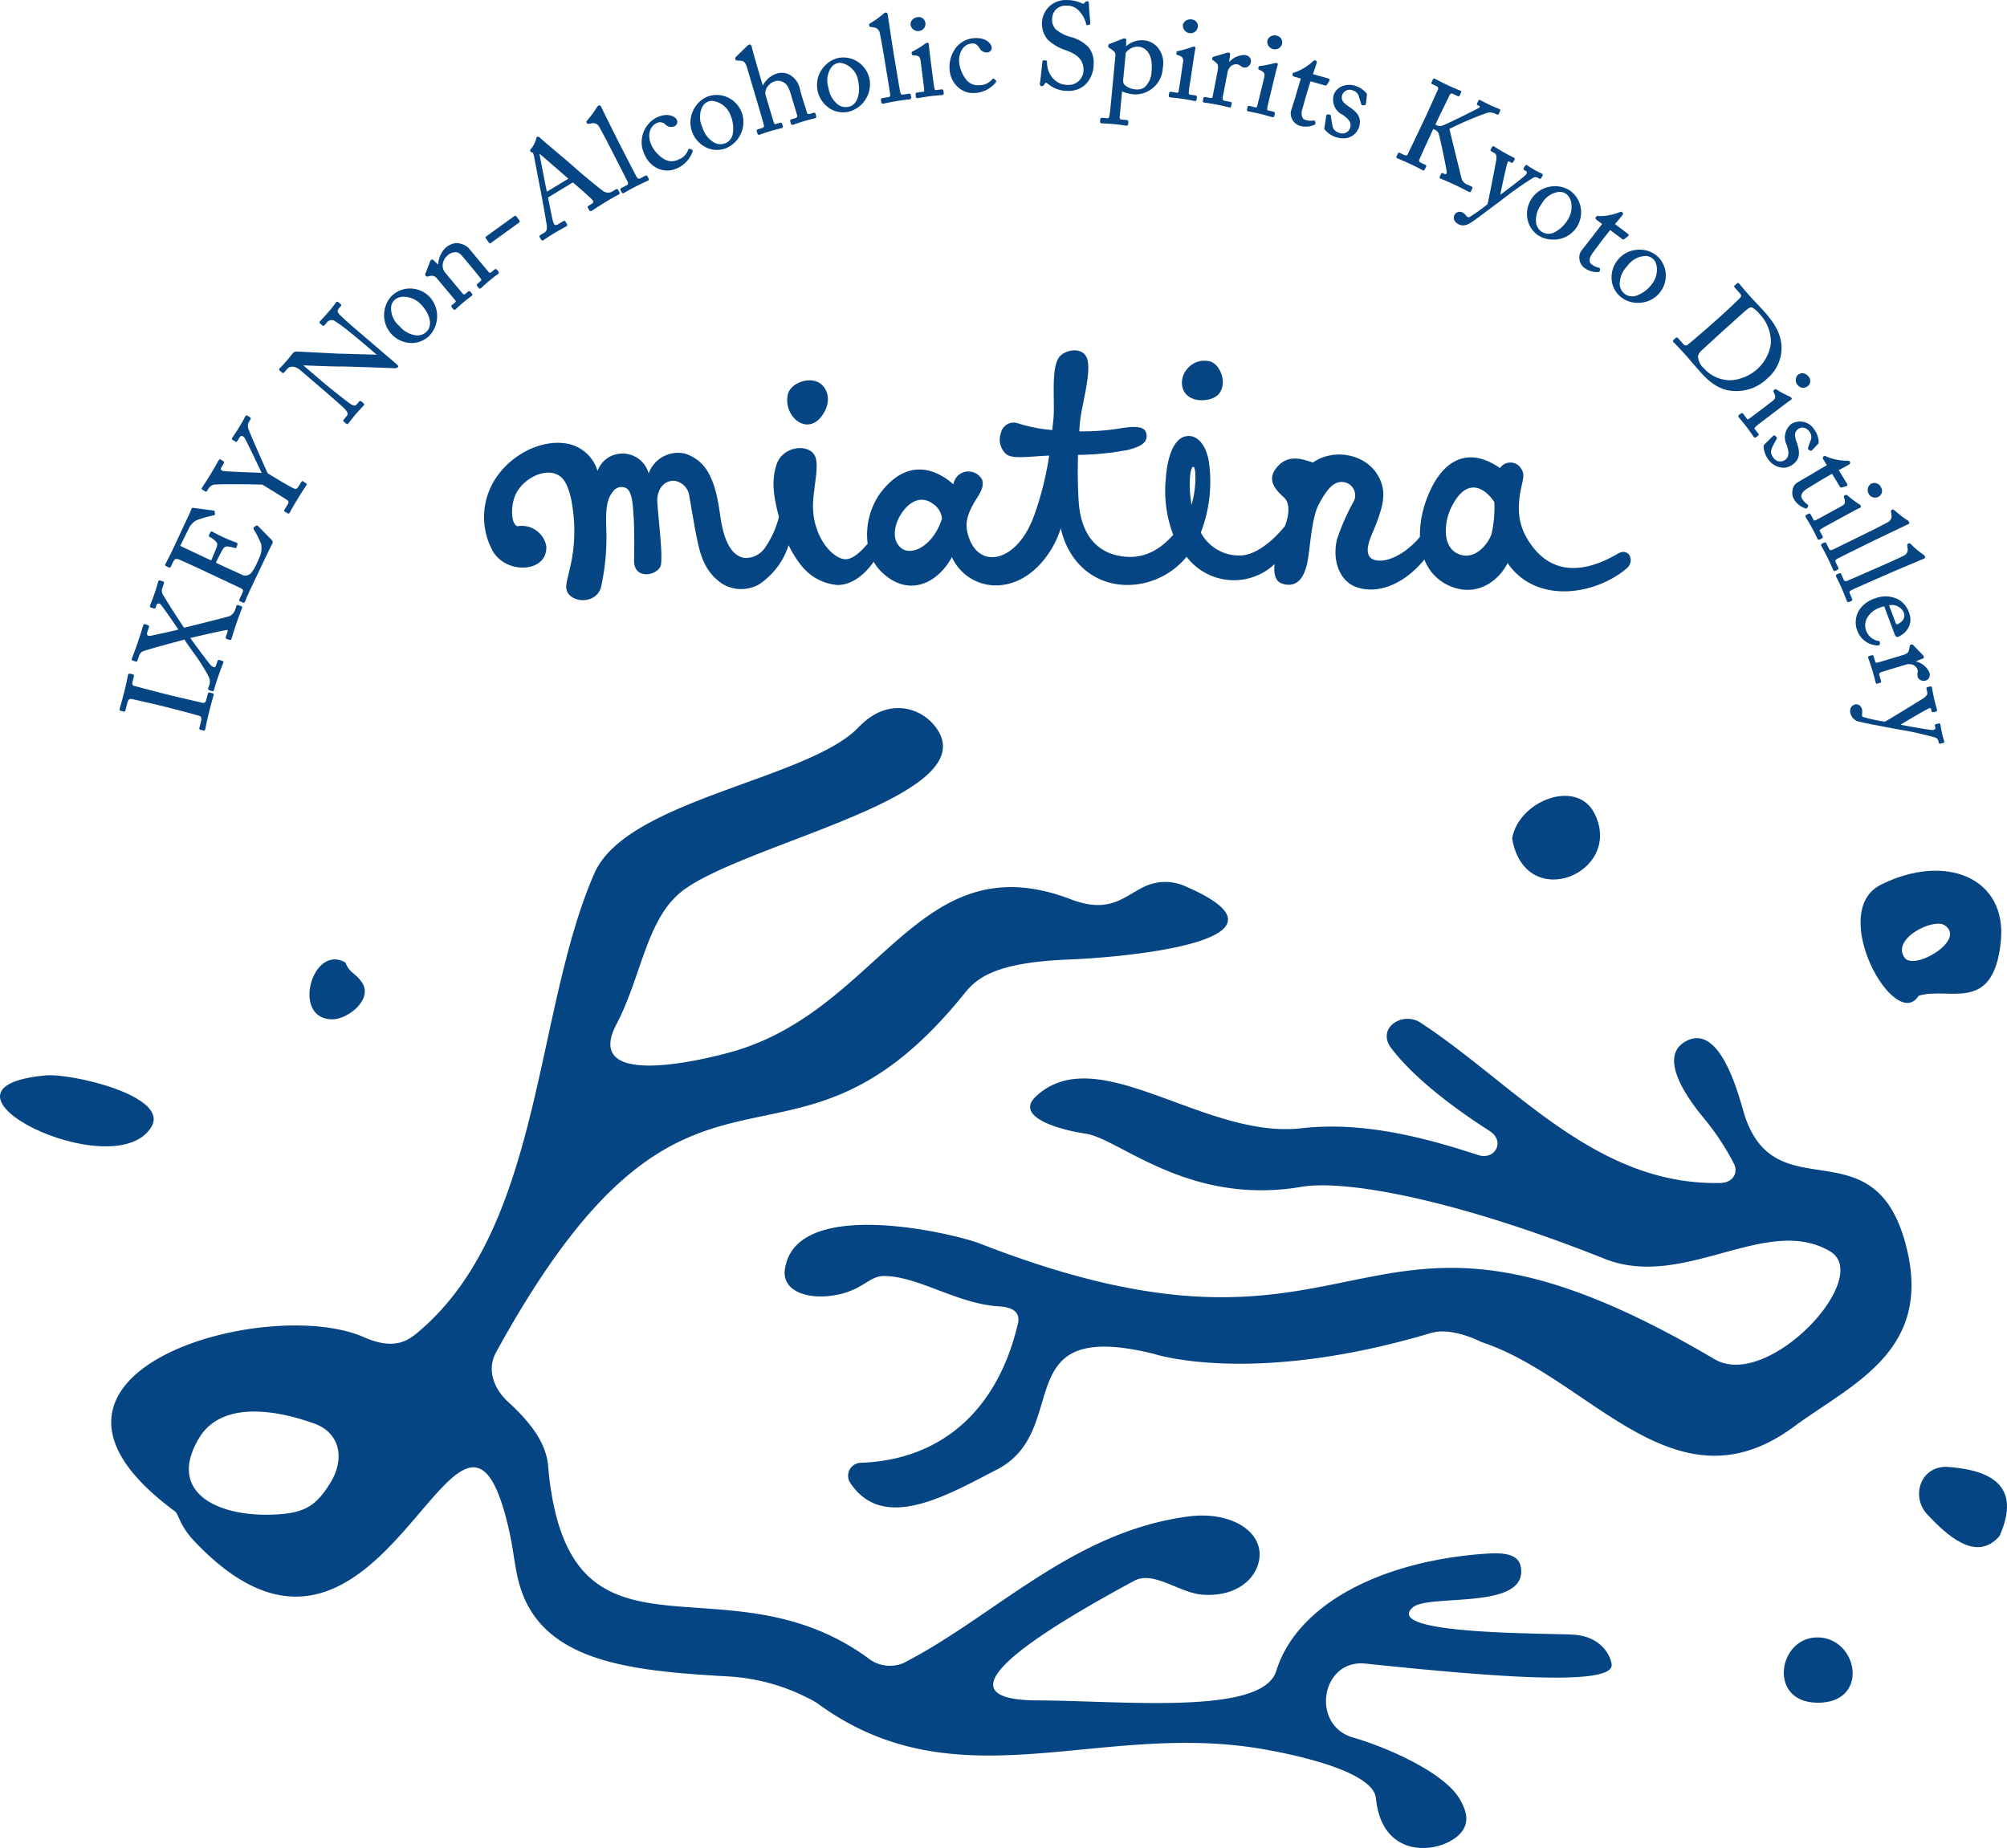 <svg xmlns="http://www.w3.org/2000/svg" width="280" height="257.82" viewBox="0 0 280 257.82">
  <g id="グループ_9" data-name="グループ 9" transform="translate(-1194.724 -371.09)">
    <g id="グループ_8" data-name="グループ 8">
      <g id="グループ_5" data-name="グループ 5">
        <path id="パス_56" data-name="パス 56" d="M1362.618,426.921c4-.194,2.9-4.817.932-5.406a3.118,3.118,0,0,0-3.187,1.022C1358.911,424.216,1359.529,427.071,1362.618,426.921Z" fill="#064583"/>
        <path id="パス_57" data-name="パス 57" d="M1309.718,428.6c1.211-2.153.049-3.93-1.126-4.308-1.616-.518-3.652.453-3.96,1.844C1303.934,429.292,1307.631,432.306,1309.718,428.6Z" fill="#064583"/>
        <path id="パス_58" data-name="パス 58" d="M1420.424,448.335c-4.9,2.9-9.655,3.021-12.682-2.159-1.2-2.062-1.392-4.244-.787-7.067.244-1.141.474-1.844.072-2.49a1.76,1.76,0,0,0-3.041-.226c-4.67-3.256-8.174-.847-10.054,3.887a14.5,14.5,0,0,0-1.115,5.721c-1.979,2.361-4.661,3.735-6.382,3.19-1.194-.378-1.063-1.805-.361-3.447,1.756-4.1,2.1-5.971,1.031-8.062-1.695-3.3-6.309-4.1-9.211-2.066-1.353-.421-3.606-1.361-5.232.935-1.041,1.469-.22,2.675,1.187,3.94.784.7.756,2.1.325,3.449-.049.152-.111.334-.182.535-1.765,2.2-4.158,4.058-6.169,4.113a6.042,6.042,0,0,1-5.574-3.2,19.757,19.757,0,0,0,1.162-9.65c-.331-2.469-1.669-4.214-3.39-3.746-1.7.467-2.468,3.168-2.659,5.927a17.183,17.183,0,0,0,1.039,7.783c-2.026,2.3-4.324,3.395-7.117,3.008-3.723-.515-5.748-3.258-6.061-7.542-.117-1.6-.184-3.958-.1-6.619a38.528,38.528,0,0,0,6.975-.693c1.716-.439,2.937-1.035,2.507-2.436-.359-1.169-2.715-.712-4.263-.462a33.709,33.709,0,0,1-5.05.309c.035-.472.074-.948.12-1.426.2-2.1,1.624-6.841.974-8.717-.586-1.691-2.928-1.277-3.776-.346-1.389,1.527-.637,6.422-.946,9.04-.047.4-.091.82-.137,1.268a21.31,21.31,0,0,1-4.759-.927,1.817,1.817,0,0,0-2.406,1.343,2.729,2.729,0,0,0,.588,2.8c.787.9,2.887.5,6.146.347a43.967,43.967,0,0,1-2.065,8.272c-2.32,6.57-7.577,7.688-9.128,3.185-.556-1.613-.456-2.8.674-4.8.591-1.047,1.555-2.135,1.16-3.3a2.176,2.176,0,0,0-2.65-1.01,2.042,2.042,0,0,0-1.334,1.675c-1.705-1.511-6.1-4.415-10.343,1.388a10.075,10.075,0,0,0-1.639,6.885c-1.116,1.309-2.22,2.256-3.221,2.158-1.906-.186-4.677-3.543-4.382-8.079.16-2.466.856-5.12.236-6.344-.885-1.747-4.409-1.344-5.291,1.086-.838,2.308-.456,4.666.28,7.436a13.025,13.025,0,0,1-1.791,4.076,3.318,3.318,0,0,1-2.891,1.663c-1.84-.18-2.883-2.211-3.387-5.162-.331-1.943-.532-4.658-1.907-6.971a5.57,5.57,0,0,0-3.185-2.443,4.353,4.353,0,0,0-5.013,2.775,3.773,3.773,0,0,0-4.438-2.685,3.616,3.616,0,0,0-2.691,2.341,5.458,5.458,0,0,0-4.079-3.778c-3.638-.729-7.505,1.389-9.569,4.035a9.828,9.828,0,0,0-.958,10.941c1.915,3.3,7.667,2.991,7.455-.7a3.471,3.471,0,0,0-3.983-2.792c-.293.028-.621-.557-.7-.992a6.1,6.1,0,0,1,.394-3.42c.918-1.981,3.4-3.393,5.222-2.988,1.454.323,1.975,1.461,2.49,3.412a22.651,22.651,0,0,1,.191,8.306c-.31,1.755-.8,3.312-.834,4.048-.094,2.355,4.169,2.811,4.863.1a32.207,32.207,0,0,0,.727-8.12c-.1-2.774.081-4.091.87-5.1a1.457,1.457,0,0,1,1.984-.51c.867.614.869,2.955.93,3.538.178,1.7.081,6.383.1,6.766.15,2.571,3.586,1.778,3.758.232.2-1.828-.332-5.79-.518-8.569-.137-2.038,1.137-3.162,2.436-3.03a2.485,2.485,0,0,1,2.03,2.159c.334,1.95.8,4.758,1.2,6.567.6,2.753,1.579,4.4,3.376,5.626a5.043,5.043,0,0,0,5.132.1,10.389,10.389,0,0,0,4.14-5.47,14.756,14.756,0,0,0,1.746,2.8,7.132,7.132,0,0,0,5.09,2.75c1.741,0,3.526-1.11,5.029-3.241a6.277,6.277,0,0,0,1.013,1.334c3.627,3.627,7.774,1.907,9.9-1.985a6.736,6.736,0,0,0,5.913,3.948c4.927.108,8.222-4.494,9.277-7.98.963,4.45,4.362,7.912,9.315,7.922a10.743,10.743,0,0,0,8.239-3.939,8.286,8.286,0,0,0,12.269,1.03c-.132,1.318.087,2.406,1.069,2.723,2.109.683,3.092-.954,3.5-2.919.366-1.759.588-6.186,1.556-8.05.867-1.671,1.775-2.956,2.81-3.166a1.873,1.873,0,0,1,2.156,2.569,31.947,31.947,0,0,0-2.374,5.372c-.7,2.833.29,5.94,2.869,6.736,3.422,1.057,7-1.036,9.319-3.914a6.527,6.527,0,0,0,3.358,3.617c4.379,2,7.422-1.307,8.246-3.123,3.922,5.74,12.153,4.551,16.651.726C1422.841,449.378,1422,447.4,1420.424,448.335Zm-100.1-.891c-1.42-1.375-.518-3.545-.089-4.308,1.074-1.909,2.881-3.088,4.663-1.743a2.831,2.831,0,0,1,1.248,2.041C1324.94,447.281,1321.772,448.841,1320.328,447.444Zm40.629-5.93a18.261,18.261,0,0,1-.217-1.986c-.108-2.033.136-3.27.468-3.316C1361.594,436.159,1361.676,439.133,1360.957,441.514Zm16.353-2.3a.055.055,0,0,0,.029-.016l-.034.025Zm25.482,6.432c-.4,1.207-2.265,3.747-4.613,2.727-2.377-1.032-1.886-4.547-1.07-6.3,2.227-4.778,4.909-2.772,6.094-.932A16.2,16.2,0,0,1,1402.792,445.649Z" fill="#064583"/>
      </g>
      <g id="グループ_6" data-name="グループ 6">
        <path id="パス_59" data-name="パス 59" d="M1224.4,467.821l-.427-.105a.2.2,0,0,0-.157.019.218.218,0,0,0-.1.148l-.167.676c-.127.513-.241.677-.676.561-.109-.026-1.525-.358-2.662-.623-.773-.181-1.429-.336-1.495-.352l-1.267-.313c-.118-.03-1.495-.388-2.6-.677l-1.382-.36c-.248-.06-.333-.257-.254-.582l.192-.774a.2.2,0,0,0-.147-.267l-.413-.1a.192.192,0,0,0-.249.153c-.017.065-.036.158-.063.294-.067.335-.18.9-.436,1.937-.275,1.109-.485,1.848-.6,2.244-.043.153-.072.255-.085.31a.191.191,0,0,0,.134.246l.443.109a.176.176,0,0,0,.139-.019.224.224,0,0,0,.1-.153l.236-.955c.148-.594.319-.673.662-.618.238.043,3.183.718,3.611.825l1.152.284c.946.233,4.41,1.142,4.638,1.232.324.134.332.389.242.756l-.228.92a.228.228,0,0,0,.018.183.183.183,0,0,0,.112.081l.446.11a.225.225,0,0,0,.046.005c.077,0,.158-.047.191-.179.012-.047.028-.128.053-.25.07-.341.215-1.049.5-2.213.258-1.044.441-1.671.539-2.009.037-.126.062-.212.075-.265a.255.255,0,0,0-.015-.2A.179.179,0,0,0,1224.4,467.821Z" fill="#064583"/>
        <path id="パス_60" data-name="パス 60" d="M1227.975,455.509a.21.21,0,0,0-.16,0,.225.225,0,0,0-.109.143l-.182.528a1.548,1.548,0,0,1-.753.86c-.163.081-3.249.854-4.906,1.27-.716.179-1.257.313-1.453.365-.707-1.022-2.963-4.51-3.058-4.853a1.045,1.045,0,0,1,.021-.692l.23-.672c.061-.179-.086-.231-.166-.258l-.37-.128a.2.2,0,0,0-.266.147c-.016.048-.041.134-.077.256-.081.284-.217.76-.429,1.377-.217.632-.416,1.138-.536,1.44-.053.137-.092.236-.111.289a.214.214,0,0,0,0,.165.205.205,0,0,0,.131.1l.369.126a.274.274,0,0,0,.2.006.178.178,0,0,0,.089-.106l.115-.336a.339.339,0,0,1,.225-.248.449.449,0,0,1,.394.184c.239.253,1.941,2.686,2.443,3.454-.488.134-1.712.408-3.645.816l-.173.036c-.233.054-.412.03-.493-.063s-.087-.285,0-.545l.193-.559a.259.259,0,0,0,.005-.193.235.235,0,0,0-.154-.112l-.371-.13a.2.2,0,0,0-.266.145c-.012.036-.032.1-.062.2-.1.328-.3,1.012-.719,2.233-.352,1.028-.613,1.7-.739,2.024-.045.115-.074.193-.089.232a.162.162,0,0,0,0,.126.242.242,0,0,0,.151.11l.371.13c.2.062.254-.056.266-.092l.242-.7a1.035,1.035,0,0,1,.442-.589c.438-.214,4.153-1.208,5.55-1.582l.338-.091c.242.391.643.958,1.1,1.609a26.4,26.4,0,0,1,2.271,3.555,1.662,1.662,0,0,1,.15,1.011l-.215.624a.183.183,0,0,0,.005.148.2.2,0,0,0,.13.1l.368.128a.342.342,0,0,0,.117.024.177.177,0,0,0,.172-.124c.014-.043.038-.128.075-.25.089-.308.239-.825.47-1.5.329-.961.555-1.535.677-1.845.042-.107.071-.179.085-.222a.2.2,0,0,0-.156-.288l-.386-.134c-.064-.015-.185-.027-.25.152l-.214.623c-.045.131-.108.209-.192.231-.119.038-.294-.043-.493-.212-.222-.188-2.094-2.723-2.9-3.843.89-.238,4.821-1.113,5.078-1.126a.11.11,0,0,1,.11.024c.015.019.055.1-.031.346l-.214.627a.179.179,0,0,0,.134.245l.4.139a.2.2,0,0,0,.267-.145c.008-.027.03-.1.062-.2.1-.353.327-1.09.664-2.07.354-1.032.575-1.587.681-1.854.033-.081.054-.134.064-.163a.2.2,0,0,0-.139-.286Z" fill="#064583"/>
        <path id="パス_61" data-name="パス 61" d="M1230.765,444.527c-.077-.077-.18-.182-.343-.081l-.256.185a.231.231,0,0,0-.014.344,15.779,15.779,0,0,1,1,1.986,3.159,3.159,0,0,1-.089,1.533c-.119.333-.465,1.106-.586,1.361a6.728,6.728,0,0,1-.632,1.07,1.1,1.1,0,0,1-1.5.282c-.12-.056-.419-.191-.789-.36-.6-.268-1.339-.6-1.845-.842l-.87-.41c.485-1.023.8-1.6.986-1.9a.7.7,0,0,1,.818-.338c.055.01.54.1.789.169a.276.276,0,0,0,.222,0,.181.181,0,0,0,.083-.117l.115-.367a.206.206,0,0,0-.135-.25c-.237-.084-1.053-.382-1.629-.655l-.044-.02a18.559,18.559,0,0,1-1.661-.836.2.2,0,0,0-.172-.046.187.187,0,0,0-.129.107l-.2.379a.191.191,0,0,0,.094.272,3.961,3.961,0,0,1,.676.465c.387.343.437.491.315.932-.046.163-.624,1.528-.783,1.893l-4.324-2.036,1.3-2.613a2.508,2.508,0,0,1,.932-.937,13.94,13.94,0,0,1,2.419-.7.218.218,0,0,0,.152-.073.152.152,0,0,0,.039-.119l-.014-.285a.2.2,0,0,0-.191-.2l-.927-.122c-.741-.1-1.755-.231-1.908-.256a.2.2,0,0,0-.225.136c-.014.029-.038.089-.067.167-.051.129-.119.308-.192.46q-.547,1.163-1.087,2.33-.519,1.114-1.04,2.226l-.317.673c-.3.636-.529,1.075-.7,1.4-.1.191-.177.341-.236.466a.176.176,0,0,0,.068.26l.414.2a.189.189,0,0,0,.161.017.223.223,0,0,0,.121-.131l.26-.551c.25-.536.389-.606.856-.455.153.056,2.052.912,3.352,1.523l5.129,2.417c.528.248.583.306.272.966l-.289.612c-.032.07-.108.232.047.306l.413.2a.225.225,0,0,0,.1.024.177.177,0,0,0,.082-.021.263.263,0,0,0,.112-.13c.04-.087.086-.2.147-.348.038-.093.082-.2.133-.326s.126-.276.2-.446c.109-.243.238-.531.4-.863.7-1.482,1.238-2.613,1.65-3.478.253-.53.458-.959.622-1.307.306-.624.484-.974.577-1.158l.082-.162a.443.443,0,0,0-.089-.544Z" fill="#064583"/>
        <path id="パス_62" data-name="パス 62" d="M1237.037,438.264a.182.182,0,0,0-.283.069l-.342.565c-.225.374-.36.5-.779.3-.165-.081-1.132-.608-1.693-.947l-1.873-1.137c-1.271-2.83-2.651-5.965-2.726-6.31a1.118,1.118,0,0,1,.1-.837l.22-.363a.231.231,0,0,0,.039-.173.251.251,0,0,0-.13-.143l-.348-.212c-.146-.087-.229.011-.279.1-.019.033-.043.079-.074.141-.1.191-.279.546-.671,1.192-.424.7-.756,1.2-.934,1.463-.071.1-.12.179-.143.217a.21.21,0,0,0-.04.158.181.181,0,0,0,.093.114l.347.21a.257.257,0,0,0,.191.05.2.2,0,0,0,.122-.1l.239-.391c.124-.206.243-.318.353-.332a.58.58,0,0,1,.363.215c.152.145,1.213,2.377,1.848,3.712.237.5.448.942.592,1.24-.392-.02-1.026-.046-1.744-.074-1.471-.058-3.486-.139-3.646-.2-.186-.074-.276-.136-.3-.206s.014-.2.128-.39l.289-.477a.2.2,0,0,0,.031-.153.26.26,0,0,0-.13-.148l-.361-.221a.173.173,0,0,0-.127-.024.224.224,0,0,0-.128.114c-.02.033-.051.088-.1.172-.153.279-.471.863-1.169,2.01-.383.634-.732,1.158-.919,1.439-.075.113-.127.193-.15.229a.218.218,0,0,0-.039.163.185.185,0,0,0,.094.112l.376.226a.185.185,0,0,0,.284-.067l.219-.362a1.2,1.2,0,0,1,.742-.5c.763-.112,6.178-.04,6.751,0l.822.5c1.359.824,2.471,1.537,2.662,1.673.135.094.26.227.031.608l-.431.709a.2.2,0,0,0-.029.178.218.218,0,0,0,.1.107l.346.21a.283.283,0,0,0,.136.043.212.212,0,0,0,.043-.005.185.185,0,0,0,.112-.085c.026-.043.063-.11.118-.212.148-.27.422-.773,1-1.72.531-.877.883-1.406,1.071-1.688.075-.114.127-.192.158-.243.1-.179-.018-.255-.1-.3Z" fill="#064583"/>
        <path id="パス_63" data-name="パス 63" d="M1249.986,421.84l-4.811-4.119c-.784-.67-2.094-1.79-2.926-2.591-.512-.485-.484-.737-.271-.985l.3-.348a.19.19,0,0,0-.033-.279l-.322-.274a.19.19,0,0,0-.148-.058.227.227,0,0,0-.155.094c-.045.054-.1.126-.175.224-.161.212-.4.533-.854,1.058-.471.551-.8.9-1.015,1.127-.106.112-.183.194-.232.253a.193.193,0,0,0-.054.136.188.188,0,0,0,.073.132l.335.286a.214.214,0,0,0,.154.061.186.186,0,0,0,.126-.071l.352-.412a.819.819,0,0,1,1.009-.253,19.79,19.79,0,0,1,2.09,1.528c.717.565,1.381,1.115,2.449,2.029l1.4,1.2c-.71-.031-2.88-.087-4.219-.122l-1.136-.029c-.135-.005-1.3-.066-2.548-.129-1.569-.08-3.191-.164-3.268-.164a.669.669,0,0,0-.552.262c-.05.058-.111.136-.188.236-.123.158-.292.375-.524.647-.309.36-.571.652-.807.891-.106.122-.184.2-.241.264-.033.034-.06.062-.08.086a.168.168,0,0,0,.021.267l.332.284a.25.25,0,0,0,.154.06.175.175,0,0,0,.127-.067l.464-.515c.414-.456,1.14-.384,1.8.183l2.187,1.87c2.311,1.978,3.736,3.242,3.951,3.469.561.59.563.81.286,1.134l-.373.437a.187.187,0,0,0-.053.138.189.189,0,0,0,.073.129l.335.286a.22.22,0,0,0,.143.068h.012a.165.165,0,0,0,.114-.066c.046-.053.2-.244.377-.47.246-.308.552-.693.685-.849.181-.211.507-.562.768-.846.164-.176.3-.317.339-.369a.191.191,0,0,0-.025-.315l-.283-.243a.26.26,0,0,0-.164-.077h-.014a.236.236,0,0,0-.151.093l-.329.385c-.23.264-.453.228-1.037-.179-.252-.174-2.45-1.872-3.653-2.9l-2.761-2.361c.7.025,5.1.194,5.337.151.089,0,1,.022,2.059.057.606.021,1.284.043,1.95.062l1.35.05c1.023.036,1.906.069,1.975.076a.657.657,0,0,0,.54-.164.13.13,0,0,0,.03-.095C1250.273,422.112,1250.193,422.015,1249.986,421.84Z" fill="#064583"/>
        <path id="パス_64" data-name="パス 64" d="M1251.888,411.341h-.041a3.679,3.679,0,0,0-2.409.968,3.759,3.759,0,0,0-1.09,2.215,3.872,3.872,0,0,0,3.52,4.408h0a3.126,3.126,0,0,0,.331.017,3.575,3.575,0,0,0,2.4-.994,3.98,3.98,0,0,0,.1-5.408A3.821,3.821,0,0,0,1251.888,411.341Zm.644,6.492a3.547,3.547,0,0,1-2.066-1.232,3.248,3.248,0,0,1-1.182-2.473,1.531,1.531,0,0,1,.533-1.232,1.873,1.873,0,0,1,1.263-.4,2.652,2.652,0,0,1,.279.014,3.345,3.345,0,0,1,2.072,1.029h0c1.309,1.348,1.67,2.974.839,3.781A1.791,1.791,0,0,1,1252.532,417.833Z" fill="#064583"/>
        <path id="パス_65" data-name="パス 65" d="M1264.059,408.723a.237.237,0,0,0-.157-.1.376.376,0,0,0-.209.088l-.416.346a.376.376,0,0,1-.211.093.277.277,0,0,1-.177-.117l-2.8-3.354a2.576,2.576,0,0,0-1.824-.668,2.73,2.73,0,0,0-1.391.656,3.463,3.463,0,0,0-1.018,2.345l-.632-.6c-.056-.053-.206-.194-.35-.074a.9.9,0,0,0-.185.324l-.592,1.545a.272.272,0,0,0,0,.328l.052.062a.245.245,0,0,0,.29.062l.149-.035a.95.95,0,0,1,1.084.293l2.538,3.042c.147.176.108.236-.031.353l-.378.314a.219.219,0,0,0-.044.349l.2.235a.242.242,0,0,0,.182.1.21.21,0,0,0,.131-.052c.021-.017.061-.055.122-.112.179-.169.51-.48,1-.892s.844-.668,1.026-.8c.067-.048.112-.083.137-.1.059-.05.137-.157.005-.317l-.186-.222a.224.224,0,0,0-.362-.031l-.325.27a.392.392,0,0,1-.226.119c-.08-.007-.181-.11-.319-.278l-2.245-2.69a1.548,1.548,0,0,1-.419-1.072,1.9,1.9,0,0,1,.6-1.322,1.765,1.765,0,0,1,1.093-.538c.557-.034.846.3,1.279.825l1.432,1.716c.276.329.6.746.883,1.109.169.228.09.324,0,.4l-.378.314c-.122.1-.218.219-.083.382l.174.209a.228.228,0,0,0,.348.067c.025-.021.071-.064.139-.128.18-.168.514-.484,1-.888.55-.459.925-.736,1.127-.884.069-.052.116-.086.141-.107.064-.053.148-.17,0-.355Z" fill="#064583"/>
        <path id="パス_66" data-name="パス 66" d="M1266.812,401.335a.236.236,0,0,0-.384-.061l-3.843,2.78c-.094.069-.185.155-.074.309l.437.6a.175.175,0,0,0,.124.083h.013a.237.237,0,0,0,.16-.084l3.829-2.77a.441.441,0,0,0,.138-.138.185.185,0,0,0-.023-.2Z" fill="#064583"/>
        <path id="パス_67" data-name="パス 67" d="M1280.94,397.571a.2.2,0,0,0-.3-.064l-.477.291a1.17,1.17,0,0,1-1.286-.053c-.432-.281-3-2.391-4.037-3.34-.433-.393-1.474-1.272-2.48-2.119-.967-.816-1.881-1.586-2.278-1.945-.137-.129-.267-.251-.414-.16a.341.341,0,0,0-.139.25l-.014.058a3.369,3.369,0,0,1-.739,1.4.252.252,0,0,0-.063.314.448.448,0,0,0,.231.153l.021.009c.146.07.189.246.227.4l.01.042c.065.284.354,1.812.587,3.04.148.785.278,1.464.307,1.6.306,1.474.867,4.771.9,5.049.081.6-.016.859-.394,1.087l-.506.308a.232.232,0,0,0-.11.14.194.194,0,0,0,.025.151l.21.348a.207.207,0,0,0,.174.124.246.246,0,0,0,.119-.038c.062-.038.133-.086.229-.153.219-.15.585-.4,1.323-.848.578-.349,1.046-.606,1.355-.775.147-.081.257-.141.324-.181a.212.212,0,0,0,.065-.323l-.2-.333a.2.2,0,0,0-.122-.1.284.284,0,0,0-.206.052l-.681.412a.609.609,0,0,1-.422.119.217.217,0,0,1-.141-.109,1.727,1.727,0,0,1-.094-.21c-.017-.043-.035-.086-.048-.116-.109-.337-.608-2.83-.71-3.408l3.457-2.1c.571.476,2.224,1.914,2.648,2.355.15.15.219.27.206.367s-.106.2-.291.31l-.362.219a.2.2,0,0,0-.1.3l.2.332a.219.219,0,0,0,.315.09c.116-.071.25-.159.426-.274.32-.212.8-.532,1.59-1.006.806-.489,1.207-.705,1.473-.848.119-.065.208-.111.29-.161.182-.112.162-.231.114-.312Zm-6.924-1.552-2.995,1.815c-.188-.821-.965-4.873-1-5.076a.756.756,0,0,1-.016-.2c.024.015.057.04.083.06l.056.042C1270.305,392.8,1273.351,395.431,1274.016,396.019Z" fill="#064583"/>
        <path id="パス_68" data-name="パス 68" d="M1285.072,395.714c-.076-.141-.186-.171-.354-.088l-.678.348c-.216.112-.349.053-.514-.231-.237-.427-1.283-2.467-1.73-3.338l-.779-1.519c-.422-.826-2-4.009-2.393-4.818-.068-.164-.129-.242-.209-.271a.2.2,0,0,0-.172.016.722.722,0,0,0-.291.317,11.612,11.612,0,0,1-1.05,1.448c-.09.111-.177.219-.251.314-.048.046-.159.158-.1.275l.06.119c.045.1.143.086.221.079l.358-.049a.94.94,0,0,1,1.128.477c.225.368.922,1.689,1.494,2.8l.614,1.2c.541,1.056,1.667,3.255,1.871,3.688.09.2.055.355-.1.432l-.722.371c-.1.051-.172.1-.2.174a.236.236,0,0,0,.03.18l.131.259c.066.126.145.157.208.157a.2.2,0,0,0,.093-.023l.225-.126c.267-.153.766-.439,1.456-.792s1.273-.62,1.546-.744c.092-.041.153-.071.18-.083.082-.043.138-.148.052-.317Z" fill="#064583"/>
        <path id="パス_69" data-name="パス 69" d="M1291.2,391.948l-.223-.084a.213.213,0,0,0-.143,0,.19.19,0,0,0-.094.1,2.225,2.225,0,0,1-1.352,1.384,2.058,2.058,0,0,1-1.956-.023,4.65,4.65,0,0,1-1.81-1.948c-.685-1.516-.169-2.7.695-3.1a1.021,1.021,0,0,1,1.251.2,1.15,1.15,0,0,0,1.217.243.666.666,0,0,0,.37-.915c-.161-.355-1.116-1.094-2.779-.346a3.873,3.873,0,0,0-1.706,5.233,3.6,3.6,0,0,0,1.682,1.828,3.116,3.116,0,0,0,1.441.363,3.654,3.654,0,0,0,1.514-.363,4.03,4.03,0,0,0,2.037-2.274A.219.219,0,0,0,1291.2,391.948Z" fill="#064583"/>
        <path id="パス_70" data-name="パス 70" d="M1296.137,384.626a3.668,3.668,0,0,0-2.634-.085,3.764,3.764,0,0,0-1.881,1.6,3.874,3.874,0,0,0,1.476,5.445,3.265,3.265,0,0,0,1.619.417,3.761,3.761,0,0,0,1.278-.226,3.978,3.978,0,0,0,2.24-4.921A3.835,3.835,0,0,0,1296.137,384.626Zm.835,5.012a1.746,1.746,0,0,1-1.029,1.425,1.8,1.8,0,0,1-1.8-.222,3.546,3.546,0,0,1-1.406-1.952,3.245,3.245,0,0,1-.1-2.74,1.552,1.552,0,0,1,.979-.919,1.2,1.2,0,0,1,.43-.07,3.087,3.087,0,0,1,2.63,2.1A4.638,4.638,0,0,1,1296.972,389.638Z" fill="#064583"/>
        <path id="パス_71" data-name="パス 71" d="M1308.41,386.839a.267.267,0,0,0-.223,0l-.277.081a.835.835,0,0,1-.517.052.09.09,0,0,1-.046-.059c-.034-.113-.1-.322-.185-.585-.142-.445-.338-1.054-.507-1.628l-.307-1.032a2.934,2.934,0,0,0-1.418-2.124,2.307,2.307,0,0,0-1.864-.179,3.342,3.342,0,0,0-1.922,1.667l-.269-.907c-.242-.817-1.2-4.107-1.249-4.386a.588.588,0,0,0-.2-.413.189.189,0,0,0-.162-.024.858.858,0,0,0-.335.229l-1.46,1.428-.05.051c-.089.09-.149.15-.118.255l.044.148c.033.112.118.123.223.126l.306.016c.6.019.817.106,1.1,1.069l1.454,4.9c.294.989.841,2.832.883,3.149.024.179-.268.286-.4.324l-.341.1c-.139.041-.328.1-.265.313l.087.291c.044.145.131.2.213.2a.234.234,0,0,0,.059-.009c.045-.014.131-.043.252-.086.277-.1.742-.262,1.308-.431.53-.157,1.022-.275,1.316-.348.118-.029.2-.048.241-.06.1-.029.2-.11.135-.327l-.082-.276c-.028-.1-.109-.2-.326-.136l-.488.145a.279.279,0,0,1-.205.007c-.089-.05-.157-.231-.239-.509l-1.051-3.538a1.372,1.372,0,0,1,.084-.828,1.981,1.981,0,0,1,1.252-1.082,1.461,1.461,0,0,1,1.142.131c.545.27.8.835,1.083,1.784l.391,1.315c.049.163.11.363.171.566.133.431.27.879.3,1.036s-.1.277-.463.386l-.375.11c-.131.039-.176.131-.133.274l.081.275c.037.121.1.26.309.2.045-.014.131-.043.251-.086.266-.1.71-.252,1.26-.415.676-.2,1.139-.31,1.388-.369.092-.022.154-.036.184-.046a.211.211,0,0,0,.131-.1.327.327,0,0,0,0-.246l-.072-.243A.241.241,0,0,0,1308.41,386.839Z" fill="#064583"/>
        <path id="パス_72" data-name="パス 72" d="M1314.281,379.637a3.689,3.689,0,0,0-2.591-.463,3.756,3.756,0,0,0-2.089,1.311,3.869,3.869,0,0,0,.679,5.593h0a3.362,3.362,0,0,0,2.074.682,3.644,3.644,0,0,0,.761-.077,3.976,3.976,0,0,0,2.92-4.545A3.818,3.818,0,0,0,1314.281,379.637Zm-1.113,6.334a1.79,1.79,0,0,1-1.747-.48,3.537,3.537,0,0,1-1.11-2.128,3.25,3.25,0,0,1,.295-2.725,1.545,1.545,0,0,1,1.1-.766,1.059,1.059,0,0,1,.23-.025,2.987,2.987,0,0,1,2.5,2.469C1314.843,384.15,1314.3,385.721,1313.168,385.971Z" fill="#064583"/>
        <path id="パス_73" data-name="パス 73" d="M1321.481,384.161l-.752.124c-.241.045-.347-.055-.42-.376-.1-.5-.5-2.9-.665-3.9l-.246-1.486c-.152-.92-.674-4.364-.814-5.323-.016-.176-.05-.269-.118-.32a.235.235,0,0,0-.168-.037.721.721,0,0,0-.374.214,11.446,11.446,0,0,1-1.447,1.063c-.117.077-.23.151-.329.219-.065.032-.2.1-.177.234l.022.134c.018.1.113.123.186.138l.357.064a.932.932,0,0,1,.928.8c.1.417.371,1.923.57,3.127l.175,1.052c.422,2.544.66,4.012.706,4.36.024.22-.056.357-.226.384l-.8.133a.343.343,0,0,0-.238.107.224.224,0,0,0-.027.18l.046.286c.034.193.147.223.212.223a.162.162,0,0,0,.035,0q.06-.011.225-.045c.3-.065.867-.187,1.656-.317s1.4-.205,1.7-.239c.1-.012.166-.021.2-.026.091-.015.176-.1.144-.284l-.047-.286C1321.764,384.192,1321.673,384.13,1321.481,384.161Z" fill="#064583"/>
        <path id="パス_74" data-name="パス 74" d="M1326.271,383.6a.274.274,0,0,0-.2-.04l-.773.1c-.095.014-.146,0-.227-.332-.039-.174-.114-.762-.2-1.385l-.24-1.881c-.169-1.309-.314-2.439-.317-2.729a.307.307,0,0,0-.073-.241.228.228,0,0,0-.137-.039.8.8,0,0,0-.347.16,13.968,13.968,0,0,1-1.7,1.049c-.045.024-.166.089-.149.219l.019.153c.023.17.19.174.253.174.8.026.913.267.984.809l.316,2.472,0,.03c.063.492.129,1,.175,1.493.017.257-.039.264-.149.277l-.822.105c-.169.023-.246.109-.229.257l.044.336a.2.2,0,0,0,.21.2.273.273,0,0,0,.04,0c.056-.007.153-.024.289-.048.312-.055.836-.148,1.519-.235.491-.063,1.021-.106,1.337-.132.14-.01.24-.019.281-.024a.225.225,0,0,0,.207-.288l-.037-.284A.241.241,0,0,0,1326.271,383.6Z" fill="#064583"/>
        <path id="パス_75" data-name="パス 75" d="M1322.793,375.424c.033,0,.065,0,.1-.005a1,1,0,0,0,.933-1.149.922.922,0,0,0-1.079-.786,1.165,1.165,0,0,0-.785.41.929.929,0,0,0-.2.695A1.052,1.052,0,0,0,1322.793,375.424Z" fill="#064583"/>
        <path id="パス_76" data-name="パス 76" d="M1333.425,382.109a.212.212,0,0,0-.133-.05.19.19,0,0,0-.126.067,2.229,2.229,0,0,1-1.74.844,2.065,2.065,0,0,1-1.834-.683,4.663,4.663,0,0,1-1.045-2.446,2.871,2.871,0,0,1,.462-1.952,1.734,1.734,0,0,1,1.24-.727c.4-.031.711-.007,1.11.612a1.156,1.156,0,0,0,1.062.64.664.664,0,0,0,.658-.735c-.029-.364-.6-1.278-2.157-1.278-.109,0-.222,0-.341.013a3.5,3.5,0,0,0-2.607,1.49,4.4,4.4,0,0,0-.769,2.858,3.581,3.581,0,0,0,.965,2.289,3.09,3.09,0,0,0,2.373,1.017c.145,0,.282-.007.408-.017a4.034,4.034,0,0,0,2.687-1.451.219.219,0,0,0-.032-.338Z" fill="#064583"/>
        <path id="パス_77" data-name="パス 77" d="M1343.928,376.208l-.078-.028a5.181,5.181,0,0,1-1.87-1.032,1.953,1.953,0,0,1-.472-1.421,1.984,1.984,0,0,1,.465-1.249,1.881,1.881,0,0,1,1.476-.6h.059a2.264,2.264,0,0,1,1.765.739,4.03,4.03,0,0,1,.992,1.867.156.156,0,0,0,.2.112l.206-.047a.2.2,0,0,0,.155-.22c0-.141-.031-.47-.063-.851-.057-.656-.126-1.474-.119-1.843a.472.472,0,0,0-.093-.326.2.2,0,0,0-.131-.055.415.415,0,0,0-.274.121l-.226.2c-.053.048-.1.07-.222-.006a5,5,0,0,0-2.027-.473c-.036,0-.073,0-.109,0a3.4,3.4,0,0,0-2.337.789,3.316,3.316,0,0,0-1.125,2.208,3.416,3.416,0,0,0,.818,2.551,6.553,6.553,0,0,0,2.446,1.434l.033.012c1.225.456,2.527,1.088,2.491,2.83a2.085,2.085,0,0,1-2.214,2.017h-.045a2.736,2.736,0,0,1-2.27-1.261,3.247,3.247,0,0,1-.556-1.928c0-.194-.114-.225-.178-.227l-.26-.022c-.091,0-.179.008-.21.175s-.064.56-.11,1c-.086.8-.191,1.785-.24,2.052a.334.334,0,0,0,.049.291.235.235,0,0,0,.182.088.394.394,0,0,0,.393-.252c.074-.117.143-.227.193-.227a.738.738,0,0,1,.332.191,4.255,4.255,0,0,0,2.727.956c.031,0,.062,0,.091,0a3.338,3.338,0,0,0,2.564-1.082,4.051,4.051,0,0,0,.964-2.642,3.417,3.417,0,0,0-.716-2.376A5.3,5.3,0,0,0,1343.928,376.208Z" fill="#064583"/>
        <path id="パス_78" data-name="パス 78" d="M1354.365,376.723a3.29,3.29,0,0,0-2.536.818l.007-.646c.016-.158.042-.424-.167-.444a.9.9,0,0,0-.441.1l-1.685.655c-.049.013-.179.051-.192.182l-.013.136a.218.218,0,0,0,.142.243l.367.257c.453.308.516.532.482.885l-.512,5.442-.015.17c-.147,1.547-.228,2.4-.31,2.746-.059.257-.107.338-.3.32l-.656-.062a.347.347,0,0,0-.231.047.221.221,0,0,0-.083.165l-.027.3a.243.243,0,0,0,.043.185.239.239,0,0,0,.174.077c.032,0,.091.005.174.007.255.01.787.029,1.531.1.822.078,1.337.155,1.585.193l.143.021.051,0a.212.212,0,0,0,.137-.043.244.244,0,0,0,.077-.174l.028-.288a.221.221,0,0,0-.216-.277l-.74-.071a.257.257,0,0,1-.193-.069.637.637,0,0,1-.047-.425l.322-3.426a5.17,5.17,0,0,0,1.575.4c.12.012.239.017.356.017a3.868,3.868,0,0,0,3.754-3.729,3.374,3.374,0,0,0-.684-2.782A2.77,2.77,0,0,0,1354.365,376.723Zm-.951.877c.057,0,.114,0,.169.008,1.016.1,2.024,1.042,1.8,3.413a3.146,3.146,0,0,1-.917,2.185,1.589,1.589,0,0,1-1.2.364,2.629,2.629,0,0,1-1.594-.593c-.249-.208-.277-.449-.239-.851l.346-3.665A2.086,2.086,0,0,1,1353.414,377.6Z" fill="#064583"/>
        <path id="パス_79" data-name="パス 79" d="M1361.007,373.807a1.2,1.2,0,0,0-.88.191.941.941,0,0,0-.371.6h0a1.055,1.055,0,0,0,.867,1.106,1.239,1.239,0,0,0,.2.014,1.006,1.006,0,0,0,.651-.222,1.037,1.037,0,0,0,.358-.643.931.931,0,0,0-.174-.678A.954.954,0,0,0,1361.007,373.807Z" fill="#064583"/>
        <path id="パス_80" data-name="パス 80" d="M1361.476,384.4l-.769-.114c-.094-.014-.143-.036-.129-.382.01-.186.1-.831.2-1.435l.3-2.016c.188-1.262.336-2.26.406-2.52a.3.3,0,0,0-.005-.249.165.165,0,0,0-.12-.078.775.775,0,0,0-.378.059,13.16,13.16,0,0,1-1.92.549c-.054.014-.183.047-.2.174l-.023.15c-.025.17.137.22.2.238.761.239.806.5.727,1.043l-.365,2.464-.006.045c-.072.485-.146.988-.234,1.469-.053.25-.1.25-.219.225l-.821-.12a.265.265,0,0,0-.207.034.216.216,0,0,0-.079.149l-.05.335a.229.229,0,0,0,.034.173.224.224,0,0,0,.154.082c.058.009.161.019.306.033.314.033.841.084,1.509.184.476.071.968.166,1.294.229.153.031.263.052.308.059l.055,0a.2.2,0,0,0,.14-.046.283.283,0,0,0,.081-.177l.041-.283a.25.25,0,0,0-.033-.186A.277.277,0,0,0,1361.476,384.4Z" fill="#064583"/>
        <path id="パス_81" data-name="パス 81" d="M1369.236,379.765a.8.8,0,0,0-.118-.6.993.993,0,0,0-.658-.395,2.858,2.858,0,0,0-2.251.984l.117-.994a.442.442,0,0,0,.005-.179.187.187,0,0,0-.151-.146.544.544,0,0,0-.288.022l-1.809.532c-.1.026-.2.064-.225.191l-.019.1c-.029.136.069.189.141.229l.284.227c.367.3.488.446.324,1.294l-.3,1.562c-.169.882-.278,1.45-.4,1.993a.242.242,0,0,1-.084.159.36.36,0,0,1-.24.018l-.651-.125c-.16-.03-.277-.009-.313.184l-.054.283c-.012.062-.05.251.136.289.024.005.083.014.171.026.286.039.88.124,1.669.275.665.13,1.24.267,1.55.343.107.026.178.041.2.047a.2.2,0,0,0,.039.005.15.15,0,0,0,.085-.026.261.261,0,0,0,.093-.181l.057-.3a.247.247,0,0,0-.019-.194.2.2,0,0,0-.138-.081l-.78-.15a.373.373,0,0,1-.252-.129.771.771,0,0,1-.014-.539l.672-3.492a1.854,1.854,0,0,1,.252-.465,1.14,1.14,0,0,1,1.03-.477,1.039,1.039,0,0,1,.486.22,1.158,1.158,0,0,0,.494.243.771.771,0,0,0,.556-.139A.941.941,0,0,0,1369.236,379.765Z" fill="#064583"/>
        <path id="パス_82" data-name="パス 82" d="M1372.862,376.072a1.138,1.138,0,0,0-.9.113.926.926,0,0,0-.42.567.9.9,0,0,0,.12.686,1.125,1.125,0,0,0,.646.494,1.344,1.344,0,0,0,.3.036.965.965,0,0,0,.523-.143,1.023,1.023,0,0,0,.454-.634.943.943,0,0,0-.112-.692A.969.969,0,0,0,1372.862,376.072Z" fill="#064583"/>
        <path id="パス_83" data-name="パス 83" d="M1372.486,379.913a13.575,13.575,0,0,1-1.96.377c-.05.007-.186.024-.217.155l-.036.148a.215.215,0,0,0,.172.252c.741.31.761.575.634,1.109l-.6,2.477c-.114.476-.233.967-.36,1.433-.076.243-.121.231-.238.207l-.808-.2c-.169-.041-.269.014-.3.159l-.079.329a.2.2,0,0,0,.165.27c.055.012.153.031.289.057.312.06.836.16,1.5.321.466.112.949.251,1.269.344.15.043.257.074.3.084a.357.357,0,0,0,.081.011c.163,0,.2-.152.213-.2l.068-.279a.239.239,0,0,0-.018-.186.275.275,0,0,0-.177-.109l-.758-.182c-.093-.023-.14-.05-.093-.391.028-.186.174-.8.322-1.415l.431-1.794c.322-1.341.577-2.4.675-2.667a.309.309,0,0,0,.015-.25.166.166,0,0,0-.113-.086A.8.8,0,0,0,1372.486,379.913Z" fill="#064583"/>
        <path id="パス_84" data-name="パス 84" d="M1377.893,387.911a2.418,2.418,0,0,1-1.083-.1.624.624,0,0,1-.376-.305,1.71,1.71,0,0,1,0-1.259l.461-1.63c.214-.747.445-1.5.67-2.18l2.019.573a.226.226,0,0,0,.284-.127l.312-.51a.182.182,0,0,0,.043-.178.211.211,0,0,0-.153-.146l-2.174-.618.51-1.506a.442.442,0,0,0,.017-.222.23.23,0,0,0-.169-.176.314.314,0,0,0-.372.128,7.461,7.461,0,0,1-2.391,1.491l-.039.011c-.212.055-.352.089-.4.262a.275.275,0,0,0,.019.213.355.355,0,0,0,.229.16l.908.259c-.217.7-.519,1.7-.595,1.974l-.1.358c-.024.086-.1.345-.207.668-.163.521-.385,1.232-.5,1.647a1.829,1.829,0,0,0,1.246,1.942,3.108,3.108,0,0,0,.842.117,2.719,2.719,0,0,0,1.216-.262.221.221,0,0,0,.129-.269l-.044-.179A.226.226,0,0,0,1377.893,387.911Z" fill="#064583"/>
        <path id="パス_85" data-name="パス 85" d="M1383.812,383.074a2.645,2.645,0,0,0-1.824.036,2,2,0,0,0-1.191,1.221,2.355,2.355,0,0,0,1.239,2.775c1.132.772,1.231,1.282,1.023,1.9a1.142,1.142,0,0,1-1.523.607c-.808-.271-.885-.719-1-1.392l-.137-.915c-.01-.193-.139-.224-.191-.227l-.225-.023h-.028a.189.189,0,0,0-.207.172l-.241,1.617-.005.038a.332.332,0,0,0,.043.284,3.348,3.348,0,0,0,2.549,1.222,2.259,2.259,0,0,0,2.221-1.532c.422-1.307-.2-2.065-1.266-2.8l-.081-.055c-.675-.464-1.258-.863-.977-1.7a1.1,1.1,0,0,1,1.481-.588,1.21,1.21,0,0,1,.855.949l.294.915c.026.11.069.188.2.2l.22,0a.244.244,0,0,0,.243-.184l.136-1.2c.026-.145,0-.262-.215-.463A3.232,3.232,0,0,0,1383.812,383.074Z" fill="#064583"/>
        <path id="パス_86" data-name="パス 86" d="M1399.422,397.745c.112.058.186.1.229.117a.291.291,0,0,0,.124.033.183.183,0,0,0,.167-.124l.179-.383a.208.208,0,0,0,.014-.162.2.2,0,0,0-.112-.113l-.538-.252a1.349,1.349,0,0,1-.845-.827c-.023-.086-.249-1.007-.531-2.156-.455-1.85-1.065-4.336-1.178-4.8a45.774,45.774,0,0,1,5.357-2.275,1.706,1.706,0,0,1,.925.1l.322.152a.2.2,0,0,0,.291-.092l.195-.417c.036-.074.024-.177-.114-.241-.076-.036-.214-.091-.381-.158-.242-.1-.544-.221-.806-.343-.465-.219-.89-.443-1.173-.591-.15-.079-.263-.138-.327-.169a.183.183,0,0,0-.257.109l-.165.353c-.059.122-.036.21.067.26l.215.1c.035.017.093.052.1.105s-.048.117-.138.174c-.241.14-4.749,2.417-5.188,2.5a1,1,0,0,1-.677-.074l-.2-.093.321-.686c.227-.482.785-1.624,1.192-2.458.224-.458.4-.813.436-.9.077-.168.151-.259.232-.288a.447.447,0,0,1,.3.055l.645.3a.182.182,0,0,0,.273-.1l.19-.4c.029-.064.052-.183-.124-.264-.064-.031-.164-.072-.3-.129-.282-.117-.756-.313-1.452-.639-.818-.384-1.267-.622-1.536-.765-.109-.058-.185-.1-.24-.124a.238.238,0,0,0-.182-.019.172.172,0,0,0-.1.1l-.188.4a.19.19,0,0,0-.017.157.234.234,0,0,0,.131.124l.537.251c.341.162.3.345.245.469-.018.038-.154.341-.34.754-.417.924-1.111,2.465-1.2,2.657l-.417.89c-.911,1.941-2.231,4.679-2.3,4.8-.065.089-.174.179-.435.055l-.631-.3a.178.178,0,0,0-.265.084l-.19.4a.187.187,0,0,0,.1.274c.032.017.091.04.175.074.25.1.772.314,1.685.741.765.36,1.206.594,1.468.734.112.058.189.1.246.127a.2.2,0,0,0,.146.011.219.219,0,0,0,.111-.119l.187-.4a.192.192,0,0,0-.12-.267l-.675-.317a.292.292,0,0,1-.15-.393c.082-.215,1.109-2.487,1.466-3.25l.482-1.027.21.1a.968.968,0,0,1,.527.508c.133.257,1.151,5.085,1.146,5.44a.272.272,0,0,1-.1.224.21.21,0,0,1-.21,0l-.232-.111a.175.175,0,0,0-.25.093l-.19.4a.18.18,0,0,0,.093.252c.062.029.159.07.3.127.341.143.908.381,1.814.8C1398.617,397.321,1399.141,397.6,1399.422,397.745Z" fill="#064583"/>
        <path id="パス_87" data-name="パス 87" d="M1409.257,395.884l.236.136a.152.152,0,0,0,.181,0,.356.356,0,0,0,.086-.12l.162-.279a.19.19,0,0,0-.057-.29c-.062-.032-.151-.075-.26-.127-.186-.086-.415-.2-.663-.336-.462-.262-.746-.448-.934-.572-.1-.069-.18-.119-.246-.157a.182.182,0,0,0-.143-.027.242.242,0,0,0-.134.125l-.166.293a.234.234,0,0,0-.039.174.2.2,0,0,0,.108.123l.235.136a.21.21,0,0,1,.115.15.575.575,0,0,1-.2.413c-.276.3-2.939,2.346-3.488,2.72.1-.722.847-4.1.983-4.444.057-.14.109-.183.141-.2a.142.142,0,0,1,.111.022l.28.162a.175.175,0,0,0,.174.009.255.255,0,0,0,.1-.112l.178-.308c.065-.119.029-.221-.109-.3-.048-.026-.124-.064-.225-.114-.24-.119-.638-.317-1.168-.618-.626-.355-.975-.584-1.161-.708-.078-.05-.131-.085-.167-.105a.237.237,0,0,0-.18-.038.2.2,0,0,0-.117.1l-.17.3a.24.24,0,0,0-.042.187.236.236,0,0,0,.119.133l.383.215c.33.191.329.464.3.924-.072.468-1.078,5.689-1.235,6.23a21.387,21.387,0,0,1-2.553,1.814.321.321,0,0,1-.279-.069c-.031-.029-.069-.072-.112-.122a1.992,1.992,0,0,0-.489-.438.837.837,0,0,0-1.122.224.907.907,0,0,0-.106.729,1.112,1.112,0,0,0,.551.62,1.442,1.442,0,0,0,.72.2,2.08,2.08,0,0,0,1.1-.411l.06-.038c.383-.238,1.172-.829,2.171-1.576.425-.319.89-.667,1.381-1.03l.477-.357a50.306,50.306,0,0,1,4.627-3.266A.689.689,0,0,1,1409.257,395.884Z" fill="#064583"/>
        <path id="パス_88" data-name="パス 88" d="M1415.212,399.846a3.66,3.66,0,0,0-1.48-2.18,3.77,3.77,0,0,0-2.4-.583,3.872,3.872,0,0,0-3.536,4.4,3.531,3.531,0,0,0,1.548,2.457,3.769,3.769,0,0,0,2.053.575,3.808,3.808,0,0,0,3.814-4.665Zm-2.878-1.988a1.6,1.6,0,0,1,.909.3,2.037,2.037,0,0,1,.712,1.421,3.365,3.365,0,0,1-.555,2.248,4.607,4.607,0,0,1-1.75,1.637,1.744,1.744,0,0,1-1.759.005,1.8,1.8,0,0,1-.878-1.585,3.549,3.549,0,0,1,.752-2.286,3.251,3.251,0,0,1,2.159-1.691A1.642,1.642,0,0,1,1412.334,397.858Z" fill="#064583"/>
        <path id="パス_89" data-name="パス 89" d="M1421.36,404.423l.477-.365a.184.184,0,0,0,.1-.153.216.216,0,0,0-.093-.19l-1.81-1.356,1.015-1.223a.466.466,0,0,0,.1-.2.228.228,0,0,0-.1-.225.309.309,0,0,0-.391-.011,7.416,7.416,0,0,1-2.769.539l-.031,0c-.225-.028-.368-.043-.477.1a.3.3,0,0,0,.1.437l.757.567c-.434.553-1.084,1.394-1.261,1.631l-.224.3c-.057.074-.236.3-.458.584-.348.441-.782.989-1.034,1.325a1.829,1.829,0,0,0,.47,2.261,3.01,3.01,0,0,0,1.776.61,1.692,1.692,0,0,0,.2-.01c.134-.017.217-.1.217-.2l.023-.187a.228.228,0,0,0-.223-.236,2.335,2.335,0,0,1-.982-.477c-.148-.112-.573-.556.2-1.6l1.015-1.356c.448-.6.934-1.223,1.407-1.8l1.682,1.259A.226.226,0,0,0,1421.36,404.423Z" fill="#064583"/>
        <path id="パス_90" data-name="パス 90" d="M1423.585,405.923c-.056,0-.113,0-.17,0a3.867,3.867,0,0,0-3.86,3.938,3.5,3.5,0,0,0,1.24,2.62,3.715,3.715,0,0,0,2.417.861,4.1,4.1,0,0,0,.427-.022,3.8,3.8,0,0,0,3.462-4.19,3.675,3.675,0,0,0-1.206-2.339A3.759,3.759,0,0,0,1423.585,405.923Zm1.482,4.956a4.631,4.631,0,0,1-1.931,1.413,1.741,1.741,0,0,1-1.745-.2,1.793,1.793,0,0,1-.679-1.678,3.534,3.534,0,0,1,1.018-2.176,3.248,3.248,0,0,1,2.343-1.417,1.62,1.62,0,0,1,.226-.016,1.56,1.56,0,0,1,1.052.422C1426,407.775,1426.223,409.515,1425.067,410.879Z" fill="#064583"/>
        <path id="パス_91" data-name="パス 91" d="M1443.271,419.549c-.054-1.978-1.067-3.5-2.572-5.17-.134-.151-.517-.556-.885-.947-.35-.372-.7-.739-.841-.9-.746-.829-1.194-1.368-1.435-1.658-.091-.108-.153-.182-.195-.229-.122-.132-.225-.072-.265-.036l-.339.3a.193.193,0,0,0-.005.3l.623.692c.319.355.345.5.135.743-.188.213-1.942,1.857-2.267,2.151l-.944.851c-.958.862-3.855,3.378-4.153,3.576-.186.126-.365.088-.55-.117l-.758-.844a.224.224,0,0,0-.162-.089.236.236,0,0,0-.129.049l-.327.295a.185.185,0,0,0-.016.291c.045.05.118.124.221.229.265.272.708.729,1.414,1.513.233.258.536.611.858.985.375.437.8.935,1.19,1.364.858.958,2.455,2.741,4.925,2.748h.079a6.131,6.131,0,0,0,4.413-1.756A5.593,5.593,0,0,0,1443.271,419.549Zm-1.494-.508a5.934,5.934,0,0,1-1.826,3.479,6.141,6.141,0,0,1-3.608,1.609c-.1.007-.2.01-.3.01a4.943,4.943,0,0,1-3.65-1.717,2.3,2.3,0,0,1-.778-1.617,1.507,1.507,0,0,1,.489-.808c.777-.722,2.937-2.688,3.061-2.8l.978-.88c1.2-1.081,1.981-1.772,2.305-2.05.312-.255.518-.337.725-.277a3.575,3.575,0,0,1,.994.868A5.626,5.626,0,0,1,1441.777,419.041Z" fill="#064583"/>
        <path id="パス_92" data-name="パス 92" d="M1446.161,425.181a.913.913,0,0,0,.128.007,1.039,1.039,0,0,0,.625-.213.924.924,0,0,0,.143-1.327,1.16,1.16,0,0,0-.748-.475.955.955,0,0,0-.7.171.89.89,0,0,0-.339.608,1.118,1.118,0,0,0,.186.789A1.073,1.073,0,0,0,1446.161,425.181Z" fill="#064583"/>
        <path id="パス_93" data-name="パス 93" d="M1439.529,430.938c-.058-.076-.077-.125.176-.363.136-.126.639-.51,1.14-.891l1.466-1.118.064-.05c1.063-.808,1.9-1.447,2.141-1.586a.308.308,0,0,0,.171-.184.166.166,0,0,0-.033-.138.825.825,0,0,0-.31-.222,13.66,13.66,0,0,1-1.759-.946.24.24,0,0,0-.265-.017l-.121.094a.218.218,0,0,0-.026.3c.378.7.228.925-.208,1.257l-1.979,1.507-.078.061c-.377.285-.768.583-1.152.856-.212.141-.248.1-.314.01l-.5-.66c-.1-.136-.218-.158-.334-.07l-.268.2a.226.226,0,0,0-.1.148.221.221,0,0,0,.053.165c.037.048.109.134.211.255.2.241.537.644.937,1.17.3.4.6.835.785,1.1.079.112.135.193.16.226a.228.228,0,0,0,.18.105.293.293,0,0,0,.17-.071l.229-.174a.22.22,0,0,0,.036-.351Z" fill="#064583"/>
        <path id="パス_94" data-name="パス 94" d="M1445.438,432.95l-.031-.091c-.264-.777-.491-1.447.236-1.945a.928.928,0,0,1,.708-.155,1.359,1.359,0,0,1,.828.575,1.208,1.208,0,0,1,.116,1.273l-.316.908a.209.209,0,0,0,.045.281l.174.131a.24.24,0,0,0,.307,0l.83-.877c.1-.1.155-.212.107-.5a3.252,3.252,0,0,0-.6-1.525,2.334,2.334,0,0,0-3.17-.809,2.361,2.361,0,0,0-.675,2.967c.441,1.3.216,1.764-.324,2.135a1.166,1.166,0,0,1-1.583-.429c-.482-.7-.275-1.108.037-1.718l.442-.813a.21.21,0,0,0-.017-.3l-.167-.155a.2.2,0,0,0-.291,0l-1.165,1.148-.031.031a.323.323,0,0,0-.132.249,3.237,3.237,0,0,0,.578,1.738,2.674,2.674,0,0,0,2.164,1.277,2.243,2.243,0,0,0,1.259-.4C1445.887,435.162,1445.844,434.18,1445.438,432.95Z" fill="#064583"/>
        <path id="パス_95" data-name="パス 95" d="M1446.879,441.9l.092-.162a.229.229,0,0,0-.123-.3,2.356,2.356,0,0,1-.732-.806c-.1-.158-.325-.728.784-1.407l1.445-.882c.629-.386,1.309-.782,1.973-1.149l1.093,1.792a.222.222,0,0,0,.3.1l.579-.16a.185.185,0,0,0,.15-.1.219.219,0,0,0-.014-.211l-1.178-1.93,1.4-.759c.253-.157.208-.316.158-.4a.317.317,0,0,0-.36-.155,7.613,7.613,0,0,1-2.771-.526l-.033-.019c-.193-.1-.322-.172-.474-.081a.283.283,0,0,0-.129.171.371.371,0,0,0,.058.274l.493.8c-.635.369-1.54.9-1.778,1.048l-.316.194c-.073.045-.286.167-.559.324-.487.279-1.155.663-1.536.9a1.434,1.434,0,0,0-.574.9,1.863,1.863,0,0,0,.173,1.377,2.905,2.905,0,0,0,1.614,1.29.334.334,0,0,0,.082.01A.193.193,0,0,0,1446.879,441.9Z" fill="#064583"/>
        <path id="パス_96" data-name="パス 96" d="M1456.307,440.519a1.072,1.072,0,0,0,.508-.131.927.927,0,0,0,.339-1.292,1.027,1.027,0,0,0-1.39-.518,1.059,1.059,0,0,0-.36,1.361A1.016,1.016,0,0,0,1456.307,440.519Z" fill="#064583"/>
        <path id="パス_97" data-name="パス 97" d="M1449.024,446.067a.28.28,0,0,0-.04-.2l-.373-.682c-.047-.082-.057-.136.229-.334.148-.1.672-.386,1.224-.689l1.875-1.025c1.1-.6,1.962-1.071,2.208-1.171.11-.042.174-.09.2-.155a.168.168,0,0,0-.014-.14.754.754,0,0,0-.274-.267,13.766,13.766,0,0,1-1.6-1.2.243.243,0,0,0-.261-.058l-.134.074a.216.216,0,0,0-.071.3c.269.755.087.951-.4,1.215l-2.184,1.193c-.41.226-.885.486-1.354.724-.232.108-.257.062-.312-.04l-.4-.725c-.081-.152-.183-.193-.321-.121l-.294.164a.218.218,0,0,0-.119.131.215.215,0,0,0,.029.17c.029.054.086.149.167.283.164.269.436.718.755,1.3.234.428.465.9.6,1.184.065.134.112.231.132.269a.218.218,0,0,0,.191.131.314.314,0,0,0,.15-.047l.255-.138A.247.247,0,0,0,1449.024,446.067Z" fill="#064583"/>
        <path id="パス_98" data-name="パス 98" d="M1451.2,450.451a.3.3,0,0,0-.037-.224l-.335-.684c-.107-.217-.047-.346.237-.509.434-.231,2.5-1.251,3.385-1.687l1.509-.744c.825-.4,4-1.914,4.851-2.315.163-.065.243-.124.274-.2a.214.214,0,0,0-.014-.172.725.725,0,0,0-.314-.3,11.411,11.411,0,0,1-1.421-1.066c-.112-.093-.22-.184-.317-.262-.051-.051-.158-.162-.275-.1l-.124.062c-.09.046-.083.143-.078.217l.045.358a.937.937,0,0,1-.494,1.12c-.366.215-1.7.892-2.827,1.448l-.956.471c-1.292.637-3.528,1.738-3.964,1.936-.2.086-.356.05-.43-.105l-.36-.727c-.049-.1-.1-.174-.171-.2a.218.218,0,0,0-.179.027l-.26.126a.271.271,0,0,0-.152.152.183.183,0,0,0,.012.146c.019.04.061.115.123.227.148.269.425.772.768,1.468s.582,1.242.711,1.537c.045.1.076.172.09.2a.167.167,0,0,0,.1.088.2.2,0,0,0,.065.011.367.367,0,0,0,.152-.04l.258-.128A.242.242,0,0,0,1451.2,450.451Z" fill="#064583"/>
        <path id="パス_99" data-name="パス 99" d="M1453.1,454.6l-.307-.7c-.1-.224-.033-.35.26-.5.415-.2,2.264-1.011,3.258-1.448l1.741-.765c.856-.376,4.095-1.745,4.951-2.1.167-.057.248-.114.282-.191a.2.2,0,0,0-.007-.172.687.687,0,0,0-.3-.31,11.412,11.412,0,0,1-1.385-1.141c-.1-.093-.2-.184-.293-.265-.048-.052-.138-.164-.272-.114l-.124.056c-.1.043-.092.139-.088.215l.027.362a.928.928,0,0,1-.542,1.1c-.374.2-1.737.817-2.891,1.323l-1.18.518c-1.014.447-3.391,1.491-3.843,1.671-.21.076-.356.033-.425-.124l-.327-.744c-.066-.141-.14-.274-.347-.186l-.263.116a.332.332,0,0,0-.14.108.194.194,0,0,0-.012.186c.017.036.052.107.1.209.138.277.394.792.715,1.522s.547,1.32.654,1.6c.035.086.057.144.067.172a.171.171,0,0,0,.147.1.08.08,0,0,0,.022,0,.387.387,0,0,0,.145-.034l.264-.116C1453.143,454.885,1453.179,454.775,1453.1,454.6Z" fill="#064583"/>
        <path id="パス_100" data-name="パス 100" d="M1456.9,455.9a5.19,5.19,0,0,1,.691-.219l1.437,3.847c.055.146.16.427.4.427a.387.387,0,0,0,.135-.026,2.926,2.926,0,0,0,1.259-1.037,2.386,2.386,0,0,0,.251-2.277,3.244,3.244,0,0,0-1.733-2,3.906,3.906,0,0,0-2.961-.059,4.106,4.106,0,0,0-2.286,1.666,3.236,3.236,0,0,0-.2,2.99,3.117,3.117,0,0,0,2.745,1.931c.024,0,.048,0,.071,0a.3.3,0,0,0,.217-.064.138.138,0,0,0,.043-.1l.034-.264a.223.223,0,0,0-.21-.2,2.215,2.215,0,0,1-1.722-1.459,2.1,2.1,0,0,1,.177-1.817A3.148,3.148,0,0,1,1456.9,455.9Zm1.37-.355a1.79,1.79,0,0,1,2.05,1.008c.416,1.12-.889,1.63-.9,1.635-.035.012-.142.051-.271-.295Z" fill="#064583"/>
        <path id="パス_101" data-name="パス 101" d="M1462.909,462.995a.34.34,0,0,0,.207-.136.183.183,0,0,0,.012-.145.6.6,0,0,0-.153-.245l-1.313-1.352a.26.26,0,0,0-.274-.11l-.094.029c-.133.038-.136.148-.138.231l-.069.357c-.093.465-.167.639-.994.889l-1.523.459-.027.009c-.836.253-1.389.42-1.923.563-.143.042-.236.021-.3-.205l-.192-.632c-.048-.158-.122-.251-.31-.191l-.275.083c-.067.02-.245.074-.191.256.006.023.025.078.056.162.1.272.3.837.531,1.606.2.661.351,1.261.424,1.548.022.1.039.16.046.186a.157.157,0,0,0,.16.116.425.425,0,0,0,.121-.023l.293-.088a.2.2,0,0,0,.169-.268l-.23-.762a.367.367,0,0,1,0-.28c.053-.1.2-.181.472-.264l3.4-1.028a1.886,1.886,0,0,1,.526.007,1.115,1.115,0,0,1,.9.69,1,1,0,0,1,.031.533,1.2,1.2,0,0,0,.014.549.773.773,0,0,0,.382.427.938.938,0,0,0,.727.073.8.8,0,0,0,.479-.385.985.985,0,0,0,.043-.768,2.892,2.892,0,0,0-1.917-1.533Z" fill="#064583"/>
        <path id="パス_102" data-name="パス 102" d="M1465.884,474.221c-.058-.19-.132-.427-.193-.693-.117-.511-.17-.847-.206-1.068-.021-.125-.036-.22-.054-.3s-.084-.177-.26-.136l-.329.076a.232.232,0,0,0-.157.093.2.2,0,0,0-.015.156l.059.267a.2.2,0,0,1-.033.183.573.573,0,0,1-.441.133c-.4-.005-3.711-.583-4.36-.736.6-.412,3.6-2.144,3.941-2.274.143-.056.2-.044.238-.027.01.005.04.021.057.1l.07.314a.173.173,0,0,0,.111.136.264.264,0,0,0,.15,0l.347-.079c.135-.033.183-.124.147-.281-.014-.059-.04-.152-.076-.276-.077-.27-.193-.677-.324-1.247-.162-.71-.227-1.121-.263-1.342-.014-.086-.024-.146-.033-.189-.036-.143-.115-.2-.252-.171l-.329.076a.2.2,0,0,0-.186.27l.1.429c.084.371-.119.555-.481.843-.255.17-4.9,3.035-5.423,3.293a20.767,20.767,0,0,1-3.061-.658.315.315,0,0,1-.137-.25c0-.043.007-.1.013-.165a1.894,1.894,0,0,0-.006-.654.938.938,0,0,0-.407-.578.668.668,0,0,0-.515-.1.916.916,0,0,0-.6.394,1.1,1.1,0,0,0-.1.843,1.624,1.624,0,0,0,1.383,1.2l.072.019c.44.125,1.43.311,2.682.547.505.1,1.056.2,1.635.31l.682.131a48.258,48.258,0,0,1,5.433,1.189.655.655,0,0,1,.379.448l.06.263a.148.148,0,0,0,.159.133.568.568,0,0,0,.114-.017l.315-.071c.058-.014.217-.05.175-.234C1465.953,474.45,1465.922,474.346,1465.884,474.221Z" fill="#064583"/>
      </g>
      <g id="グループ_7" data-name="グループ 7">
        <path id="パス_103" data-name="パス 103" d="M1438.061,526.5c-.645-2.06-3.247-12.991-8.249-10.079-3.254,1.895-.826,6.509,2.612,10.665a34.733,34.733,0,0,1,4.235,6.423c.558,1.163-.1,2.587-1.944,2.626-17.456.367-28.775-13.861-41.832-22.378-2.481-1.618-6.229.764-4.031,3.618,3.147,4.087,8.442,8.137,13.7,11.512,2.213,1.421.754,4.127-1.63,3.343-7.842-2.576-16.292-4.685-24.669-3.73-13.529,1.542-28.432-12.491-37.015-4.433-3.194,3,4,4.778,6.876,5.171,4.728.644,14.3,10.122,30.158,7.437,6.106-1.034,21.285,1.659,42.316,10.038,11.066,4.409,22.541-6.282,31.445-1.045,6.116,3.6-8.636,19.459-16.105,15.053-51.081-30.138-46.7,5.634-102.469-16.125-3.59-1.4-25.86-6.746-27.24,3.645-.362,2.719,2.594,3.975,5.9,3.685,4.788-.419,5.64-2.786,7.849-2.808,4.76-.05,10.248,3.886,16.147,4.233,2.056.12,2.967.916,2.616,2.417-2.793,11.94-10.541,18.966-21.828,19.4a1.815,1.815,0,0,0-1.442,2.969c4.475,6.5,12.885,1.887,19.935-1.816,11.323-5.334,1.334-21.514,22.275-16.353.125.031,13.686,4.543,38.681-2.9,2.977-.886,6.914,1.212,7.107,1.276,15.132,5.007,26.9,24.027,43.483,11.826,8.181-6.018,19.312-10.512,15.788-24.928C1456.4,527.541,1442.423,540.442,1438.061,526.5Z" fill="#064583"/>
        <path id="パス_104" data-name="パス 104" d="M1473.852,502.559c.984-9.094-7.791-12.509-16.732-8.034-7.522,3.765,1.973,20.756,5.291,15.481C1466.657,508.714,1472.765,512.6,1473.852,502.559Zm-13.428,2.134c-1.847-2.661,3.991-5.516,5.556-4.539C1469.209,502.171,1461.751,506.605,1460.424,504.693Z" fill="#064583"/>
        <path id="パス_105" data-name="パス 105" d="M1215.811,528.366c2.74-4.372-11.159-7.569-14.735-7.24C1182.316,522.85,1210.573,536.723,1215.811,528.366Z" fill="#064583"/>
        <path id="パス_106" data-name="パス 106" d="M1417.2,484.628c-2.447-4.99-10.614-1.839-11.517,3.44C1407.495,498.585,1421.264,492.926,1417.2,484.628Z" fill="#064583"/>
        <path id="パス_107" data-name="パス 107" d="M1466.541,575.753c-3.842-.289-5.34,4.1-2.9,6.671,2.578,2.716,6.782,6.779,10.049,2.949C1476.868,578.212,1472.229,576.181,1466.541,575.753Z" fill="#064583"/>
        <path id="パス_108" data-name="パス 108" d="M1448.628,599.545c-5.783-.4-7.441,8.983-.436,9.1C1455.5,608.771,1454.05,599.92,1448.628,599.545Z" fill="#064583"/>
        <path id="パス_109" data-name="パス 109" d="M1241.1,513.306c2.131,0,5.715-2.776,4.121-5.152-.932-1.388-1.69-1.209-2.305-2.777C1238.3,502.666,1235.287,513.306,1241.1,513.306Z" fill="#064583"/>
        <path id="パス_110" data-name="パス 110" d="M1414.52,599.175c-3.05-.277-27.09.085-22.712-3.817,2.217-1.976,16.138.477,15.088-5.642-.351-2.05-2.883-2.018-5.335-1.831-14.315,1.093-25.91,7.068-28.789,16.339-1.927,6.208-21.189,4.147-33.267,4.1s-6.039-6.182,13.478-16.7c2.659-1.432,6.313,1.705,9.461,1.944,4.391.335,7.11-1.831,7.821-4.307,1.213-4.225-3.555-7.4-9.688-6.609-16.217,2.1-27.111,13.962-39.824,20.465a4.894,4.894,0,0,1-4.99-.746c-20.039-14.524-41.18,3.36-44.45-25.444-.214-1.878.185-4.884-5.685-10.236-2.018-1.84-3.02-4.518-1.707-6.912,27.536-50.22,40.233-18.884,65.4-50.141,1.693-2.1,4.28-4.268,14.416-4.675,9.72-.39,33.184-2.928,16.451-10.178a6.808,6.808,0,0,0-5.831.012c-2.788,1.342-4.832,3.83-10.189,1.776-21.513-8.248-26.478,15.572-47.641,21.347-4.461,1.217-20.469,4.971-15.81-3.913,3.6-6.856,4.206-15.045,9.507-18.845,9.081-6.509,40.768-12.8,35.456-22-1.857-3.216-6.863-5.126-11.151-.63-7.012,7.351-32.378,10.1-36.884,20.4-8.461,19.334-7.22,49.629-24.775,64.167-1.474,1.221-3.412,2.3-7.41.537-13.5-5.943-52.637,4.953-26.321,24.313.5.365.652,1.994,2.66,4.119,26.653,28.21,37.074-31.711,43.942-1.5.6,2.628.762,4.928,1.338,7.168,2.9,11.267,15.492,12.445,29.058,13.232a27.962,27.962,0,0,1,12.493,3.664c19.483,14.423,39.131,2.563,62.026,6.444,4.6.78,15.658,3.1,16.03,6.909.836,8.577,8.763,7.768,11.548,5.125,1.876-1.781.8-3.809.21-4.9-2.029-3.7-9.9-7.239-14.966-8.715-5.959-1.735-4.441-10.951,1.732-10.308,16.726,1.74,34.073,3.222,34.356.289C1419.639,602.687,1418.53,599.539,1414.52,599.175Zm-173.737-21.158c-2.023,3.272-3.665,4.242-8.151,4.389-7.689.253-14.619-3.168-10.152-10.657,3.093-5.185,10.582-4.042,16.125-2.038C1242.042,570.953,1242.97,574.481,1240.783,578.017Z" fill="#064583"/>
      </g>
    </g>
  </g>
</svg>
